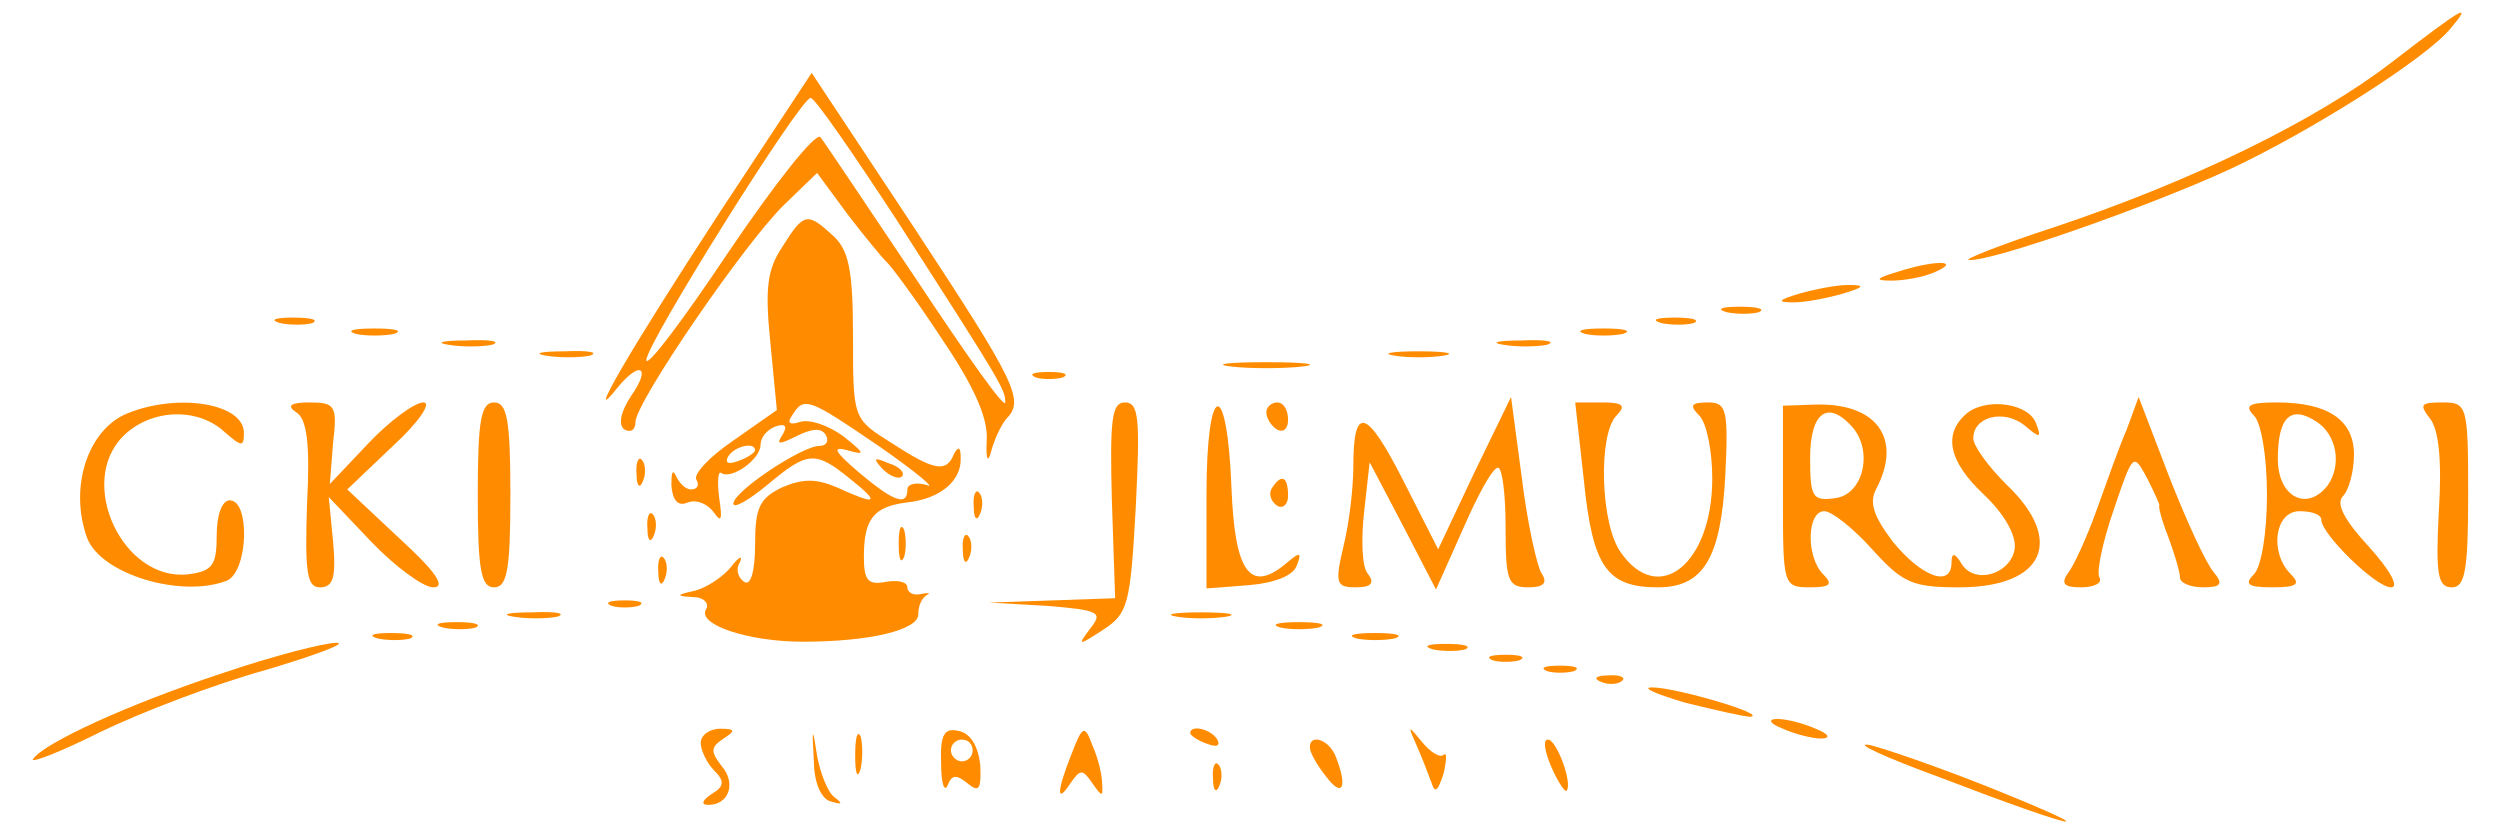 <?xml version="1.0" standalone="no"?>
<!DOCTYPE svg PUBLIC "-//W3C//DTD SVG 20010904//EN"
 "http://www.w3.org/TR/2001/REC-SVG-20010904/DTD/svg10.dtd">
<svg version="1.0" xmlns="http://www.w3.org/2000/svg"
 width="200" height="67" viewBox="0 0 227 77"
 preserveAspectRatio="xMidYMid meet">
<g transform="translate(0,77) scale(0.1,-0.1)"
fill="#FF8C00" stroke="none">
<path d="M2185 713 c-70 -54 -185 -110 -311 -152 -49 -16 -84 -30 -78 -30 20
-2 165 49 239 83 75 35 181 102 204 130 21 25 11 19 -54 -31z"/>
<path d="M647 574 c-83 -127 -125 -200 -94 -161 21 26 32 20 13 -7 -10 -15
-12 -27 -6 -31 6 -3 10 0 10 7 0 18 102 167 138 201 l29 28 28 -38 c16 -21 32
-40 35 -43 4 -3 27 -34 50 -69 30 -44 44 -74 43 -95 -1 -18 1 -23 4 -11 3 11
9 24 14 30 17 17 9 33 -85 176 l-94 142 -85 -129z m163 -6 c97 -151 100 -156
100 -168 0 -7 -36 44 -81 112 -45 67 -85 127 -89 132 -5 4 -42 -43 -84 -105
-42 -63 -76 -108 -76 -100 0 15 141 240 151 241 4 0 39 -51 79 -112z"/>
<path d="M705 543 c-14 -21 -16 -38 -11 -88 l6 -62 -40 -28 c-22 -15 -37 -31
-34 -36 3 -5 1 -9 -5 -9 -5 0 -11 6 -14 13 -3 6 -4 2 -4 -9 1 -14 6 -20 15
-16 8 3 18 -1 24 -9 7 -10 8 -7 5 13 -2 15 -1 26 2 23 10 -6 36 13 36 26 0 7
6 14 14 17 9 3 11 0 6 -8 -6 -9 -3 -9 13 -1 14 7 23 8 27 1 3 -5 1 -10 -6 -10
-16 0 -79 -42 -79 -53 0 -5 14 3 31 17 37 31 44 32 76 6 29 -23 25 -25 -12 -8
-19 8 -31 8 -50 0 -21 -10 -25 -19 -25 -52 0 -25 -4 -39 -10 -35 -6 4 -8 12
-4 18 3 7 -1 5 -8 -4 -7 -9 -22 -19 -33 -22 -18 -4 -18 -5 -2 -6 10 0 15 -6
12 -11 -9 -14 38 -30 89 -30 62 0 106 11 106 25 0 8 3 15 8 18 4 2 1 2 -5 1
-7 -2 -13 1 -13 6 0 5 -9 7 -20 5 -16 -3 -20 1 -20 23 0 35 9 46 39 50 31 3
51 20 50 41 0 10 -2 11 -6 4 -7 -18 -18 -16 -58 10 -35 22 -35 22 -35 98 0 61
-4 79 -18 92 -24 22 -27 22 -47 -10z m90 -184 c33 -23 52 -39 43 -35 -10 3
-18 1 -18 -4 0 -16 -13 -11 -45 16 -22 19 -25 24 -10 20 17 -5 16 -3 -4 13
-14 10 -31 16 -40 13 -9 -3 -12 -1 -7 6 11 18 15 16 81 -29z m-115 -3 c0 -2
-7 -7 -16 -10 -8 -3 -12 -2 -9 4 6 10 25 14 25 6z"/>
<path d="M797 339 c7 -7 15 -10 18 -7 3 3 -2 9 -12 12 -14 6 -15 5 -6 -5z"/>
<path d="M1730 520 c-20 -6 -21 -8 -5 -8 11 0 29 3 40 8 25 11 -1 11 -35 0z"/>
<path d="M1640 500 c-20 -6 -21 -8 -5 -8 11 0 31 4 45 8 20 6 21 8 5 8 -11 0
-31 -4 -45 -8z"/>
<path d="M1573 483 c9 -2 23 -2 30 0 6 3 -1 5 -18 5 -16 0 -22 -2 -12 -5z"/>
<path d="M243 473 c9 -2 23 -2 30 0 6 3 -1 5 -18 5 -16 0 -22 -2 -12 -5z"/>
<path d="M1513 473 c9 -2 23 -2 30 0 6 3 -1 5 -18 5 -16 0 -22 -2 -12 -5z"/>
<path d="M313 463 c9 -2 25 -2 35 0 9 3 1 5 -18 5 -19 0 -27 -2 -17 -5z"/>
<path d="M1443 463 c9 -2 25 -2 35 0 9 3 1 5 -18 5 -19 0 -27 -2 -17 -5z"/>
<path d="M398 453 c12 -2 30 -2 40 0 9 3 -1 5 -23 4 -22 0 -30 -2 -17 -4z"/>
<path d="M1368 453 c12 -2 30 -2 40 0 9 3 -1 5 -23 4 -22 0 -30 -2 -17 -4z"/>
<path d="M488 443 c12 -2 30 -2 40 0 9 3 -1 5 -23 4 -22 0 -30 -2 -17 -4z"/>
<path d="M1268 443 c12 -2 32 -2 45 0 12 2 2 4 -23 4 -25 0 -35 -2 -22 -4z"/>
<path d="M1118 433 c17 -2 47 -2 65 0 17 2 3 4 -33 4 -36 0 -50 -2 -32 -4z"/>
<path d="M938 423 c6 -2 18 -2 25 0 6 3 1 5 -13 5 -14 0 -19 -2 -12 -5z"/>
<path d="M103 390 c-37 -15 -54 -69 -37 -115 13 -33 86 -55 128 -39 20 8 22
74 3 74 -7 0 -12 -13 -12 -32 0 -28 -4 -33 -26 -36 -60 -7 -103 84 -60 127 25
25 68 27 93 4 16 -14 18 -14 18 -1 0 27 -60 37 -107 18z"/>
<path d="M258 391 c10 -6 13 -29 10 -85 -2 -63 0 -76 12 -76 12 0 15 9 12 42
l-4 41 39 -41 c22 -23 48 -42 57 -42 12 0 3 14 -31 45 l-48 45 42 40 c24 22
36 40 28 40 -8 0 -31 -17 -50 -37 l-36 -38 3 38 c4 34 2 37 -22 37 -17 0 -21
-3 -12 -9z"/>
<path d="M425 315 c0 -69 3 -85 15 -85 12 0 15 16 15 85 0 69 -3 85 -15 85
-12 0 -15 -16 -15 -85z"/>
<path d="M1008 310 l3 -90 -58 -2 -58 -2 53 -3 c49 -4 52 -6 40 -21 -12 -16
-11 -16 12 -1 23 15 25 23 30 113 4 81 3 96 -10 96 -12 0 -14 -15 -12 -90z"/>
<path d="M1095 315 l0 -86 39 3 c24 2 41 9 44 18 5 13 3 13 -11 1 -32 -26 -46
-7 -49 70 -4 104 -23 99 -23 -6z"/>
<path d="M1150 391 c0 -6 5 -13 10 -16 6 -3 10 1 10 9 0 9 -4 16 -10 16 -5 0
-10 -4 -10 -9z"/>
<path d="M1341 335 l-33 -70 -32 63 c-34 67 -46 70 -46 13 0 -20 -4 -53 -9
-73 -8 -34 -7 -38 11 -38 15 0 18 4 11 13 -5 6 -6 32 -3 57 l5 45 31 -59 30
-58 25 56 c13 30 27 56 32 56 4 0 7 -25 7 -55 0 -49 2 -55 21 -55 14 0 18 4
12 13 -4 6 -13 46 -18 87 l-10 75 -34 -70z"/>
<path d="M1442 328 c8 -79 21 -98 68 -98 42 0 58 27 62 103 3 61 1 67 -16 67
-16 0 -17 -3 -8 -12 7 -7 12 -33 12 -58 0 -78 -49 -118 -84 -68 -19 26 -21
109 -4 126 9 9 6 12 -13 12 l-25 0 8 -72z"/>
<path d="M1625 314 c0 -82 0 -84 25 -84 19 0 21 3 12 12 -16 16 -15 58 1 58 7
0 27 -16 44 -35 28 -31 37 -35 80 -35 78 0 98 43 43 95 -16 16 -30 35 -30 42
0 20 28 27 47 12 14 -12 16 -12 11 1 -6 19 -45 25 -64 10 -22 -19 -17 -44 16
-75 19 -18 30 -38 28 -50 -4 -23 -37 -33 -49 -13 -6 10 -9 10 -9 1 0 -24 -28
-13 -54 19 -18 24 -22 36 -15 49 24 46 0 79 -57 77 l-29 -1 0 -83z m65 62 c18
-23 8 -61 -17 -64 -21 -3 -23 1 -23 37 0 43 17 54 40 27z"/>
<path d="M1941 375 c-7 -16 -19 -50 -28 -75 -9 -25 -21 -51 -26 -57 -7 -10 -3
-13 12 -13 12 0 20 4 17 9 -3 5 3 33 13 62 18 53 18 53 31 29 7 -14 12 -25 11
-25 -1 0 2 -13 8 -28 6 -16 11 -33 11 -38 0 -5 10 -9 21 -9 17 0 19 3 10 14
-7 8 -25 47 -41 88 l-28 73 -11 -30z"/>
<path d="M2058 388 c7 -7 12 -39 12 -73 0 -34 -5 -66 -12 -73 -9 -9 -6 -12 17
-12 23 0 26 3 17 12 -20 20 -15 58 8 58 11 0 20 -3 20 -8 0 -13 50 -62 64 -62
8 0 -1 16 -20 37 -23 25 -31 40 -24 47 5 5 10 22 10 38 0 32 -24 48 -71 48
-26 0 -30 -3 -21 -12z m58 -6 c18 -12 23 -39 10 -58 -19 -25 -46 -11 -46 24 0
39 12 50 36 34z"/>
<path d="M2220 385 c8 -10 11 -39 8 -85 -3 -58 -1 -70 12 -70 12 0 15 15 15
85 0 83 -1 85 -24 85 -20 0 -21 -2 -11 -15z"/>
<path d="M571 334 c0 -11 3 -14 6 -6 3 7 2 16 -1 19 -3 4 -6 -2 -5 -13z"/>
<path d="M1155 321 c-3 -5 -1 -12 5 -16 5 -3 10 1 10 9 0 18 -6 21 -15 7z"/>
<path d="M881 304 c0 -11 3 -14 6 -6 3 7 2 16 -1 19 -3 4 -6 -2 -5 -13z"/>
<path d="M581 284 c0 -11 3 -14 6 -6 3 7 2 16 -1 19 -3 4 -6 -2 -5 -13z"/>
<path d="M812 270 c0 -14 2 -19 5 -12 2 6 2 18 0 25 -3 6 -5 1 -5 -13z"/>
<path d="M871 264 c0 -11 3 -14 6 -6 3 7 2 16 -1 19 -3 4 -6 -2 -5 -13z"/>
<path d="M591 244 c0 -11 3 -14 6 -6 3 7 2 16 -1 19 -3 4 -6 -2 -5 -13z"/>
<path d="M548 213 c6 -2 18 -2 25 0 6 3 1 5 -13 5 -14 0 -19 -2 -12 -5z"/>
<path d="M458 203 c12 -2 30 -2 40 0 9 3 -1 5 -23 4 -22 0 -30 -2 -17 -4z"/>
<path d="M1068 203 c12 -2 32 -2 45 0 12 2 2 4 -23 4 -25 0 -35 -2 -22 -4z"/>
<path d="M393 193 c9 -2 23 -2 30 0 6 3 -1 5 -18 5 -16 0 -22 -2 -12 -5z"/>
<path d="M1163 193 c9 -2 25 -2 35 0 9 3 1 5 -18 5 -19 0 -27 -2 -17 -5z"/>
<path d="M333 183 c9 -2 23 -2 30 0 6 3 -1 5 -18 5 -16 0 -22 -2 -12 -5z"/>
<path d="M1233 183 c9 -2 25 -2 35 0 9 3 1 5 -18 5 -19 0 -27 -2 -17 -5z"/>
<path d="M190 151 c-85 -28 -164 -64 -174 -79 -2 -4 26 7 62 25 37 18 105 44
152 57 47 14 76 25 65 25 -11 0 -58 -12 -105 -28z"/>
<path d="M1303 173 c9 -2 23 -2 30 0 6 3 -1 5 -18 5 -16 0 -22 -2 -12 -5z"/>
<path d="M1358 163 c6 -2 18 -2 25 0 6 3 1 5 -13 5 -14 0 -19 -2 -12 -5z"/>
<path d="M1408 153 c6 -2 18 -2 25 0 6 3 1 5 -13 5 -14 0 -19 -2 -12 -5z"/>
<path d="M1458 143 c7 -3 16 -2 19 1 4 3 -2 6 -13 5 -11 0 -14 -3 -6 -6z"/>
<path d="M1535 124 c28 -7 55 -13 60 -13 17 2 -69 27 -90 27 -11 0 3 -6 30
-14z"/>
<path d="M1625 100 c11 -5 27 -9 35 -9 9 0 8 4 -5 9 -11 5 -27 9 -35 9 -9 0
-8 -4 5 -9z"/>
<path d="M630 87 c0 -7 6 -19 12 -25 10 -10 10 -15 -2 -22 -9 -6 -10 -10 -3
-10 19 0 26 20 12 36 -10 13 -10 17 2 25 11 7 11 9 -3 9 -10 0 -18 -6 -18 -13z"/>
<path d="M734 71 c0 -21 7 -36 16 -38 10 -3 11 -2 3 4 -6 4 -13 22 -16 38 -4
27 -5 27 -3 -4z"/>
<path d="M772 75 c0 -16 2 -22 5 -12 2 9 2 23 0 30 -3 6 -5 -1 -5 -18z"/>
<path d="M851 68 c0 -18 3 -27 6 -20 4 10 8 10 18 2 11 -9 13 -6 12 17 -2 17
-9 29 -20 31 -13 3 -17 -3 -16 -30z m29 12 c0 -5 -4 -10 -10 -10 -5 0 -10 5
-10 10 0 6 5 10 10 10 6 0 10 -4 10 -10z"/>
<path d="M971 77 c-14 -35 -14 -47 -1 -27 9 13 11 13 20 0 9 -13 10 -13 9 0 0
8 -4 24 -9 35 -7 19 -9 18 -19 -8z"/>
<path d="M1080 96 c0 -2 7 -7 16 -10 8 -3 12 -2 9 4 -6 10 -25 14 -25 6z"/>
<path d="M1288 85 c5 -11 11 -27 14 -35 3 -10 6 -7 11 9 3 13 3 20 0 17 -3 -3
-12 2 -20 12 -13 16 -13 15 -5 -3z"/>
<path d="M1190 83 c0 -5 7 -17 15 -27 15 -20 20 -10 9 18 -6 16 -24 22 -24 9z"/>
<path d="M1412 65 c6 -14 13 -24 14 -22 6 6 -9 47 -17 47 -5 0 -3 -11 3 -25z"/>
<path d="M1770 55 c125 -48 159 -55 50 -11 -47 19 -99 37 -115 41 -17 3 13
-11 65 -30z"/>
<path d="M1101 54 c0 -11 3 -14 6 -6 3 7 2 16 -1 19 -3 4 -6 -2 -5 -13z"/>
</g>
</svg>
